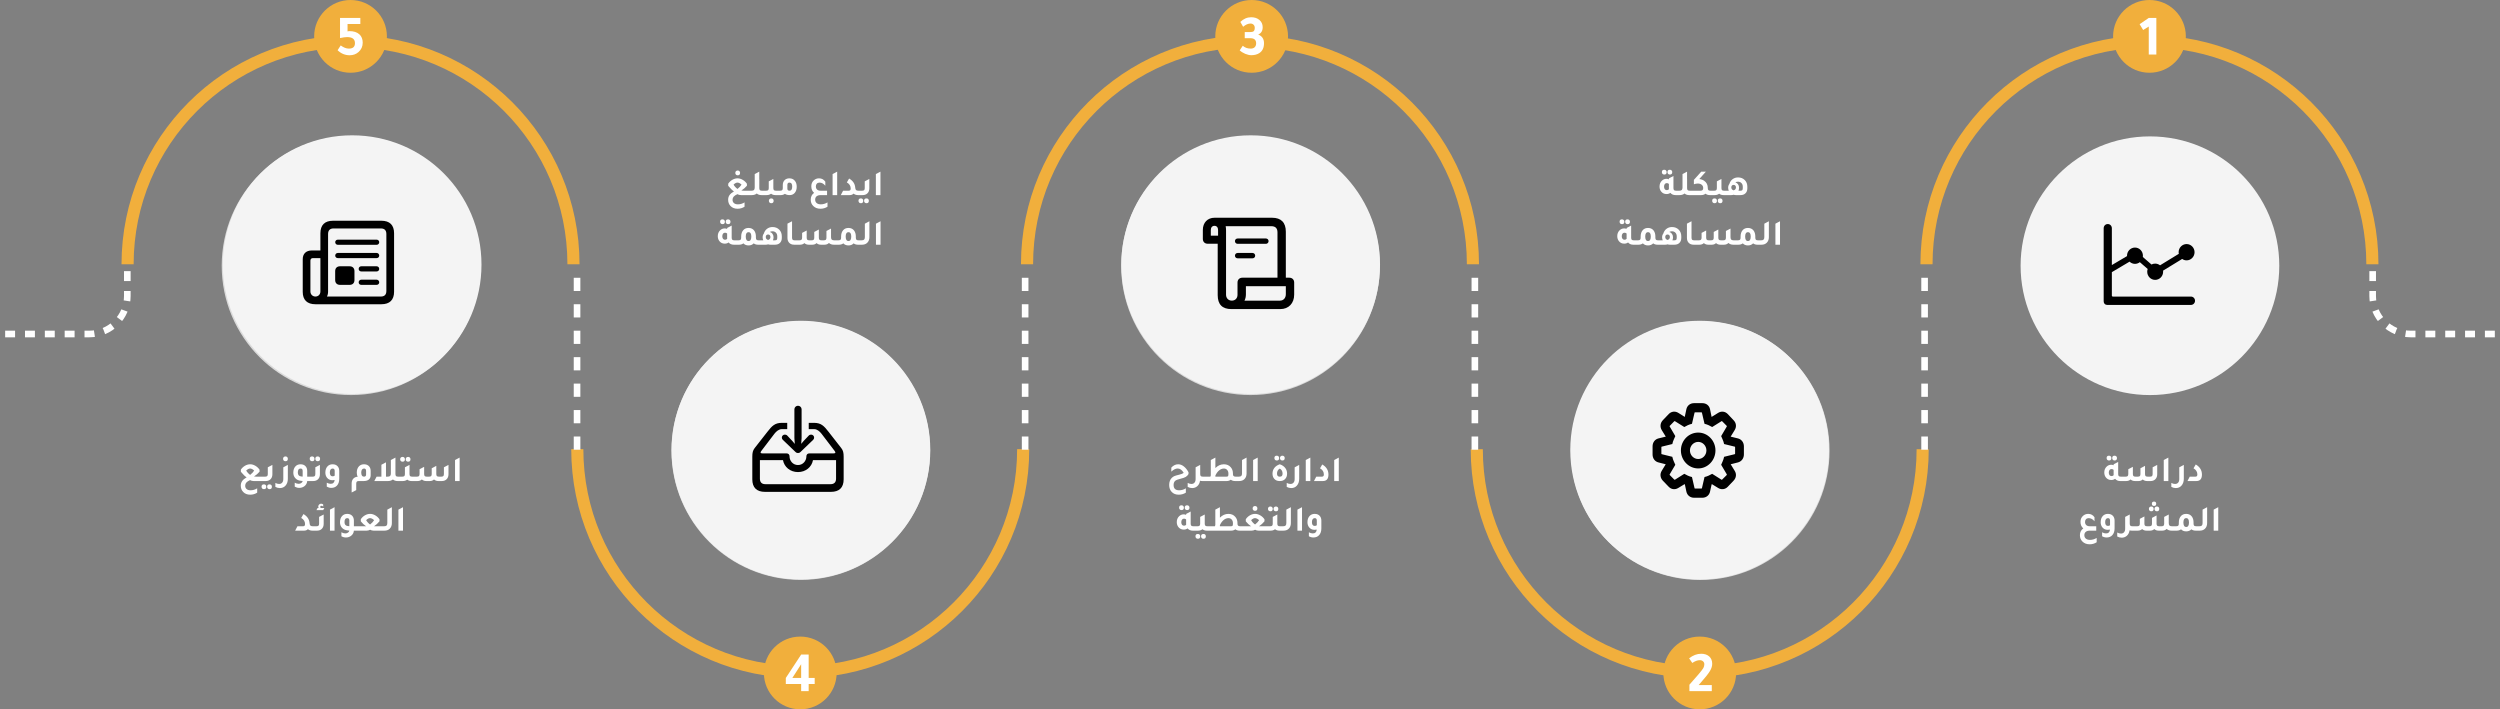 <svg width="1512" height="429" viewBox="0 0 1512 429" fill="none" xmlns="http://www.w3.org/2000/svg">
<rect x="0" y="0" width="1512" height="429" fill="#808080" stroke="none"/>
<path d="M446.166 106.032C445.726 106.032 445.374 105.9 445.11 105.636C444.846 105.372 444.714 105.013 444.714 104.558C444.714 104.133 444.846 103.788 445.11 103.524C445.374 103.26 445.726 103.128 446.166 103.128C446.606 103.128 446.951 103.26 447.2 103.524C447.464 103.773 447.596 104.118 447.596 104.558C447.596 105.541 447.119 106.032 446.166 106.032ZM450.302 125.018C449.041 125.839 447.625 126.25 446.056 126.25C444.325 126.25 442.925 125.707 441.854 124.622C440.871 123.625 440.38 122.356 440.38 120.816C440.38 119.745 440.651 118.814 441.194 118.022C441.751 117.23 442.653 116.475 443.9 115.756C443.049 115.243 442.015 114.26 440.798 112.808C440.637 112.617 440.512 112.463 440.424 112.346V111.092C441.084 110.109 441.92 109.325 442.932 108.738C443.959 108.151 445 107.858 446.056 107.858C447.112 107.858 448.153 108.159 449.18 108.76C450.207 109.347 451.057 110.139 451.732 111.136V112.346C450.823 113.431 449.701 114.392 448.366 115.228C448.865 115.301 449.319 115.338 449.73 115.338H454.504L454.526 118H448.168C447.361 118 446.628 117.809 445.968 117.428C444.912 117.912 444.157 118.418 443.702 118.946C443.262 119.474 443.042 120.105 443.042 120.838C443.042 121.674 443.328 122.341 443.9 122.84C444.487 123.339 445.271 123.588 446.254 123.588C447.691 123.588 449.041 123.192 450.302 122.4V125.018ZM446.034 114.282C447.134 113.417 447.948 112.544 448.476 111.664C447.596 110.843 446.775 110.432 446.012 110.432C445.264 110.432 444.479 110.843 443.658 111.664C444.245 112.676 445.037 113.549 446.034 114.282ZM460.764 115.338H462.744V118H460.5C459.356 118 458.425 117.677 457.706 117.032C456.9 117.677 455.91 118 454.736 118H453.196V115.338H454.582C455.257 115.338 455.734 115.191 456.012 114.898C456.306 114.605 456.452 114.106 456.452 113.402V105.284L459.202 103.81V108.254L459.224 108.232V113.754C459.224 114.326 459.342 114.737 459.576 114.986C459.811 115.221 460.207 115.338 460.764 115.338ZM469.257 115.338H471.237V118H468.993C467.922 118 467.035 117.714 466.331 117.142C465.627 117.714 464.74 118 463.669 118H461.425V115.338H463.405C463.962 115.338 464.358 115.221 464.593 114.986C464.828 114.737 464.945 114.326 464.945 113.754V109.684L467.717 108.232V113.754C467.717 114.326 467.834 114.737 468.069 114.986C468.304 115.221 468.7 115.338 469.257 115.338ZM466.463 120.002C466.903 120.002 467.248 120.127 467.497 120.376C467.761 120.64 467.893 120.992 467.893 121.432C467.893 122.415 467.416 122.906 466.463 122.906C466.023 122.906 465.671 122.774 465.407 122.51C465.143 122.246 465.011 121.887 465.011 121.432C465.011 121.007 465.143 120.662 465.407 120.398C465.671 120.134 466.023 120.002 466.463 120.002ZM473.431 111.928C473.431 110.608 473.842 109.574 474.663 108.826C475.382 108.181 476.306 107.858 477.435 107.858C478.887 107.858 480.017 108.393 480.823 109.464C481.513 110.359 481.857 111.51 481.857 112.918C481.857 114.546 481.425 115.829 480.559 116.768C479.782 117.589 478.792 118 477.589 118C476.416 118 475.455 117.743 474.707 117.23C474.003 117.743 473.153 118 472.155 118H469.911V115.338H471.891C472.449 115.338 472.845 115.221 473.079 114.986C473.314 114.737 473.431 114.326 473.431 113.754V111.928ZM476.203 114.106C476.203 114.927 476.636 115.338 477.501 115.338C478.587 115.338 479.129 114.502 479.129 112.83C479.129 111.231 478.565 110.432 477.435 110.432C476.614 110.432 476.203 110.916 476.203 111.884V114.106ZM500.472 125.018C499.196 125.839 497.781 126.25 496.226 126.25C494.422 126.25 492.963 125.693 491.848 124.578C490.836 123.581 490.33 122.305 490.33 120.75C490.33 118.99 491.012 117.619 492.376 116.636C491.247 115.712 490.682 114.385 490.682 112.654C490.682 111.114 491.225 109.882 492.31 108.958C493.175 108.225 494.187 107.858 495.346 107.858C496.945 107.858 498.213 108.533 499.152 109.882V112.324C498.111 111.063 496.93 110.432 495.61 110.432C494.935 110.447 494.4 110.667 494.004 111.092C493.623 111.503 493.432 112.053 493.432 112.742C493.432 113.549 493.681 114.187 494.18 114.656C494.693 115.111 495.39 115.338 496.27 115.338H500.208V118H496.314C495.273 118 494.459 118.242 493.872 118.726C493.3 119.21 493.014 119.885 493.014 120.75C493.014 121.615 493.315 122.305 493.916 122.818C494.532 123.331 495.361 123.588 496.402 123.588C497.825 123.588 499.181 123.192 500.472 122.4V125.018ZM503.553 118V105.284L506.325 103.81V118H503.553ZM508.518 118L509.904 115.338H513.38C514.128 115.338 514.502 114.905 514.502 114.04C514.502 112.427 513.725 111.187 512.17 110.322L513.534 107.968C515.822 109.303 517.054 111.114 517.23 113.402C517.289 114.135 517.45 114.641 517.714 114.92C517.993 115.199 518.462 115.338 519.122 115.338H520.794V118H518.968C517.883 118 516.966 117.699 516.218 117.098C515.675 117.699 514.898 118 513.886 118H508.518ZM519.476 118V115.338H521.456C522.013 115.338 522.409 115.221 522.644 114.986C522.878 114.737 522.996 114.326 522.996 113.754V109.684L525.768 108.232V113.886C525.768 115.221 525.357 116.262 524.536 117.01C523.817 117.67 522.878 118 521.72 118H519.476ZM520.664 122.906C520.224 122.906 519.872 122.774 519.608 122.51C519.344 122.246 519.212 121.887 519.212 121.432C519.212 120.479 519.696 120.002 520.664 120.002C521.104 120.002 521.448 120.127 521.698 120.376C521.962 120.64 522.094 120.992 522.094 121.432C522.094 122.415 521.617 122.906 520.664 122.906ZM524.052 122.906C523.612 122.906 523.26 122.774 522.996 122.51C522.732 122.246 522.6 121.887 522.6 121.432C522.6 120.479 523.084 120.002 524.052 120.002C524.492 120.002 524.836 120.127 525.086 120.376C525.35 120.64 525.482 120.992 525.482 121.432C525.482 122.415 525.005 122.906 524.052 122.906ZM529.721 118V105.284L532.493 103.81V118H529.721ZM436.977 135.57C436.537 135.57 436.185 135.438 435.921 135.174C435.657 134.91 435.525 134.551 435.525 134.096C435.525 133.143 436.009 132.666 436.977 132.666C437.417 132.666 437.762 132.798 438.011 133.062C438.275 133.311 438.407 133.656 438.407 134.096C438.407 135.079 437.93 135.57 436.977 135.57ZM440.365 135.57C439.925 135.57 439.573 135.438 439.309 135.174C439.045 134.91 438.913 134.551 438.913 134.096C438.913 133.143 439.397 132.666 440.365 132.666C440.805 132.666 441.15 132.798 441.399 133.062C441.663 133.311 441.795 133.656 441.795 134.096C441.795 135.079 441.318 135.57 440.365 135.57ZM444.083 145.338H446.063V148H443.819C442.455 148 441.399 147.545 440.651 146.636C440.02 147.12 439.25 147.362 438.341 147.362C436.992 147.362 435.914 146.856 435.107 145.844C434.447 145.008 434.117 144.003 434.117 142.83C434.117 141.378 434.586 140.197 435.525 139.288C436.317 138.525 437.234 138.144 438.275 138.144C438.818 138.144 439.316 138.247 439.771 138.452V137.88L442.521 136.428V143.754C442.521 144.326 442.638 144.737 442.873 144.986C443.122 145.221 443.526 145.338 444.083 145.338ZM439.771 141.224C439.39 140.901 438.957 140.74 438.473 140.74C437.989 140.74 437.593 140.938 437.285 141.334C436.992 141.73 436.845 142.251 436.845 142.896C436.845 143.541 436.992 144.055 437.285 144.436C437.578 144.817 437.982 145.008 438.495 145.008C439.052 145.008 439.485 144.817 439.793 144.436C439.778 144.319 439.771 144.135 439.771 143.886V141.224ZM458.734 145.338H460.692V148H458.448C457.392 148 456.527 147.729 455.852 147.186C455.06 148.022 454.019 148.44 452.728 148.44C451.408 148.44 450.367 148.022 449.604 147.186C448.9 147.729 448.028 148 446.986 148H444.742V145.338H446.722C447.28 145.338 447.676 145.221 447.91 144.986C448.145 144.737 448.262 144.326 448.262 143.754V143.116C448.262 141.4 448.71 140.065 449.604 139.112C450.382 138.276 451.423 137.858 452.728 137.858C454.21 137.858 455.354 138.401 456.16 139.486C456.835 140.41 457.172 141.62 457.172 143.116V143.754C457.172 144.326 457.29 144.737 457.524 144.986C457.774 145.221 458.177 145.338 458.734 145.338ZM452.728 145.778C453.843 145.778 454.4 144.869 454.4 143.05C454.4 141.305 453.843 140.432 452.728 140.432C451.599 140.432 451.034 141.305 451.034 143.05C451.034 144.869 451.599 145.778 452.728 145.778ZM461.969 141.268C462.336 140.036 462.989 139.068 463.927 138.364C464.881 137.66 465.981 137.308 467.227 137.308C468.899 137.308 470.271 137.858 471.341 138.958C472.339 139.985 472.837 141.312 472.837 142.94V143.908C472.837 145.243 472.419 146.284 471.583 147.032C470.85 147.677 469.897 148 468.723 148H465.951C465.453 148 464.983 147.927 464.543 147.78C464.089 147.927 463.619 148 463.135 148H459.373V145.338H461.617C461.368 144.795 461.243 144.201 461.243 143.556C461.243 142.647 461.485 141.884 461.969 141.268ZM470.087 143.732V142.94C470.087 142.016 469.816 141.275 469.273 140.718C468.745 140.161 468.041 139.882 467.161 139.882C466.56 139.882 466.039 140.014 465.599 140.278C466.289 140.483 466.831 140.879 467.227 141.466C467.638 142.053 467.843 142.749 467.843 143.556C467.843 144.201 467.719 144.795 467.469 145.338H468.679C469.222 145.338 469.589 145.228 469.779 145.008C469.985 144.773 470.087 144.348 470.087 143.732ZM464.543 145.14C465.482 144.832 465.951 144.223 465.951 143.314C465.951 142.859 465.819 142.5 465.555 142.236C465.306 141.957 464.969 141.818 464.543 141.818C464.118 141.818 463.773 141.957 463.509 142.236C463.26 142.5 463.135 142.859 463.135 143.314C463.135 144.223 463.605 144.832 464.543 145.14ZM480.305 148C478.971 148 477.937 147.575 477.203 146.724C476.573 145.991 476.257 145.045 476.257 143.886V135.262L479.029 133.81V143.754C479.029 144.326 479.147 144.737 479.381 144.986C479.616 145.221 480.012 145.338 480.569 145.338H482.549V148H480.305ZM481.223 148V145.338H483.555C484.112 145.338 484.508 145.221 484.743 144.986C484.992 144.737 485.117 144.326 485.117 143.754V140.85L487.889 139.398V143.754C487.889 144.326 488.006 144.737 488.241 144.986C488.475 145.221 488.871 145.338 489.429 145.338H490.925C491.482 145.338 491.878 145.221 492.113 144.986C492.347 144.737 492.465 144.326 492.465 143.754V140.278L495.237 138.804V143.754C495.237 144.326 495.354 144.737 495.589 144.986C495.838 145.221 496.241 145.338 496.799 145.338H498.295C498.852 145.338 499.248 145.221 499.483 144.986C499.717 144.737 499.835 144.326 499.835 143.754V139.684L502.607 138.232V143.402C502.607 144.106 502.746 144.605 503.025 144.898C503.318 145.191 503.802 145.338 504.477 145.338H506.501V148H504.323C503.091 148 502.101 147.648 501.353 146.944C500.693 147.633 499.805 147.985 498.691 148H496.513C495.427 148 494.54 147.677 493.851 147.032C493.22 147.663 492.384 147.985 491.343 148H489.165C488.079 148 487.192 147.677 486.503 147.032C485.813 147.677 484.926 148 483.841 148H481.223ZM519.17 145.338H521.128V148H518.884C517.828 148 516.963 147.729 516.288 147.186C515.496 148.022 514.455 148.44 513.164 148.44C511.844 148.44 510.803 148.022 510.04 147.186C509.336 147.729 508.463 148 507.422 148H505.178V145.338H507.158C507.715 145.338 508.111 145.221 508.346 144.986C508.581 144.737 508.698 144.326 508.698 143.754V143.116C508.698 141.4 509.145 140.065 510.04 139.112C510.817 138.276 511.859 137.858 513.164 137.858C514.645 137.858 515.789 138.401 516.596 139.486C517.271 140.41 517.608 141.62 517.608 143.116V143.754C517.608 144.326 517.725 144.737 517.96 144.986C518.209 145.221 518.613 145.338 519.17 145.338ZM513.164 145.778C514.279 145.778 514.836 144.869 514.836 143.05C514.836 141.305 514.279 140.432 513.164 140.432C512.035 140.432 511.47 141.305 511.47 143.05C511.47 144.869 512.035 145.778 513.164 145.778ZM519.809 148V145.338H521.195C521.869 145.338 522.346 145.191 522.625 144.898C522.918 144.605 523.065 144.106 523.065 143.402V135.284L525.815 133.81V143.424C525.815 144.847 525.382 145.983 524.517 146.834C523.725 147.611 522.669 148 521.349 148H519.809ZM529.775 148V135.284L532.547 133.81V148H529.775Z" fill="white"/>
<path d="M618.826 271.625C618.826 346.094 558.457 406.463 483.988 406.463C409.519 406.463 349.15 346.094 349.15 271.625" stroke="#F1AF3C" stroke-width="7.328" stroke-miterlimit="16"/>
<path d="M562.52 272.5C562.52 315.702 527.497 350.725 484.295 350.725C441.093 350.725 406.07 315.702 406.07 272.5C406.07 229.298 441.093 194.275 484.295 194.275C527.497 194.275 562.52 229.298 562.52 272.5Z" fill="#F4F4F4" fill-opacity="0.78"/>
<path d="M456.311 293.991C456.311 295.334 457.169 296.212 458.482 296.212H509.055C510.418 296.212 511.555 295.127 511.555 293.681C511.555 292.235 510.418 291.151 509.055 291.151H461.966C461.436 291.151 461.259 290.97 461.259 290.428V276.381L471.965 270.029C472.823 270.856 473.959 271.372 475.247 271.372C476.333 271.372 477.368 270.985 478.176 270.339L482.923 274.471C482.746 274.987 482.645 275.555 482.645 276.123C482.645 278.86 484.791 281.055 487.442 281.055C490.093 281.055 492.265 278.86 492.265 276.123C492.265 275.917 492.239 275.684 492.214 275.478L503.778 268.403C504.535 268.945 505.47 269.255 506.454 269.255C509.105 269.255 511.277 267.034 511.277 264.323C511.277 261.612 509.105 259.391 506.454 259.391C503.803 259.391 501.632 261.612 501.632 264.323C501.632 264.659 501.682 264.994 501.733 265.304L490.396 272.25C489.588 271.604 488.553 271.217 487.442 271.217C486.659 271.217 485.902 271.398 485.22 271.759L479.994 267.215C480.019 266.957 480.044 266.699 480.044 266.44C480.044 263.729 477.898 261.509 475.247 261.509C472.571 261.509 470.425 263.729 470.425 266.44C470.425 266.518 470.425 266.595 470.425 266.673L461.259 272.095V249.838C461.259 248.417 460.199 247.281 458.785 247.281C457.371 247.281 456.311 248.417 456.311 249.838V293.991Z" fill="black"/>
<path d="M562.637 272.225C562.637 229.022 527.614 194 484.412 194C441.21 194 406.188 229.022 406.188 272.225C406.188 315.427 441.21 350.449 484.412 350.449C527.614 350.449 562.637 315.427 562.637 272.225Z" fill="#F4F4F4"/>
<path d="M482.618 274.003C483.178 274.003 483.69 273.817 484.226 273.282L491.802 266.007C492.175 265.635 492.385 265.217 492.385 264.659C492.385 263.613 491.546 262.846 490.52 262.846C489.984 262.846 489.471 263.055 489.098 263.474L485.975 266.774L484.576 268.448L484.809 264.961V247.529C484.809 246.39 483.83 245.391 482.618 245.391C481.429 245.391 480.45 246.39 480.45 247.529V264.961L480.683 268.471L479.262 266.774L476.161 263.474C475.788 263.055 475.252 262.846 474.716 262.846C473.69 262.846 472.851 263.613 472.851 264.659C472.851 265.217 473.061 265.635 473.457 266.007L481.033 273.282C481.569 273.817 482.082 274.003 482.618 274.003ZM462.665 297.478H502.548C507.606 297.478 510.24 294.875 510.24 289.901V276.257C510.24 273.793 509.937 272.469 508.818 271.028L501.126 261.173C498.329 257.57 496.557 255.734 492.292 255.734H489.122V259.546H492.501C494.133 259.546 495.741 260.894 496.814 262.265L504.786 272.724C505.578 273.77 505.275 274.212 504.086 274.212H489.471C488.259 274.212 487.7 275.072 487.7 275.978V276.071C487.7 278.581 485.742 281.254 482.618 281.254C479.471 281.254 477.513 278.581 477.513 276.071V275.978C477.513 275.072 476.977 274.212 475.742 274.212H461.15C459.938 274.212 459.681 273.7 460.451 272.724L468.422 262.265C469.495 260.894 471.103 259.546 472.735 259.546H476.115V255.734H472.945C468.679 255.734 466.907 257.547 464.11 261.173L456.395 271.028C455.299 272.492 454.996 273.793 454.996 276.257V289.901C454.996 294.875 457.63 297.478 462.665 297.478ZM462.898 292.829C460.754 292.829 459.588 291.714 459.588 289.482V278.303H473.551C474.297 282.44 477.91 285.508 482.618 285.508C487.327 285.508 490.94 282.44 491.686 278.303H505.648V289.482C505.648 291.714 504.459 292.829 502.315 292.829H462.898Z" fill="black"/>
<path d="M1006.55 105.57C1006.11 105.57 1005.76 105.438 1005.5 105.174C1005.23 104.91 1005.1 104.551 1005.1 104.096C1005.1 103.143 1005.59 102.666 1006.55 102.666C1006.99 102.666 1007.34 102.798 1007.59 103.062C1007.85 103.311 1007.98 103.656 1007.98 104.096C1007.98 105.079 1007.51 105.57 1006.55 105.57ZM1009.94 105.57C1009.5 105.57 1009.15 105.438 1008.89 105.174C1008.62 104.91 1008.49 104.551 1008.49 104.096C1008.49 103.143 1008.97 102.666 1009.94 102.666C1010.38 102.666 1010.73 102.798 1010.98 103.062C1011.24 103.311 1011.37 103.656 1011.37 104.096C1011.37 105.079 1010.9 105.57 1009.94 105.57ZM1013.66 115.338H1015.64V118H1013.4C1012.03 118 1010.98 117.545 1010.23 116.636C1009.6 117.12 1008.83 117.362 1007.92 117.362C1006.57 117.362 1005.49 116.856 1004.68 115.844C1004.02 115.008 1003.69 114.003 1003.69 112.83C1003.69 111.378 1004.16 110.197 1005.1 109.288C1005.89 108.525 1006.81 108.144 1007.85 108.144C1008.39 108.144 1008.89 108.247 1009.35 108.452V107.88L1012.1 106.428V113.754C1012.1 114.326 1012.22 114.737 1012.45 114.986C1012.7 115.221 1013.1 115.338 1013.66 115.338ZM1009.35 111.224C1008.97 110.901 1008.53 110.74 1008.05 110.74C1007.57 110.74 1007.17 110.938 1006.86 111.334C1006.57 111.73 1006.42 112.251 1006.42 112.896C1006.42 113.541 1006.57 114.055 1006.86 114.436C1007.16 114.817 1007.56 115.008 1008.07 115.008C1008.63 115.008 1009.06 114.817 1009.37 114.436C1009.36 114.319 1009.35 114.135 1009.35 113.886V111.224ZM1021.89 115.338H1023.87V118H1021.62C1020.48 118 1019.55 117.677 1018.83 117.032C1018.02 117.677 1017.03 118 1015.86 118H1014.32V115.338H1015.71C1016.38 115.338 1016.86 115.191 1017.14 114.898C1017.43 114.605 1017.58 114.106 1017.58 113.402V105.284L1020.33 103.81V108.254L1020.35 108.232V113.754C1020.35 114.326 1020.46 114.737 1020.7 114.986C1020.93 115.221 1021.33 115.338 1021.89 115.338ZM1034.43 115.338H1036.17V118H1034.14C1033.07 118 1032.19 117.714 1031.5 117.142C1030.8 117.714 1029.91 118 1028.84 118H1022.55V115.338H1028.55C1029.58 115.338 1030.09 114.832 1030.09 113.82V113.688C1030.09 112.881 1029.79 112.236 1029.19 111.752C1028.59 111.253 1027.8 111.004 1026.82 111.004C1026.07 111.004 1025.28 111.151 1024.46 111.444V108.782L1028.93 103.81H1031.72L1027.72 108.298C1028.88 108.415 1029.86 108.76 1030.67 109.332C1032.13 110.329 1032.87 111.774 1032.87 113.666V113.754C1032.87 114.326 1032.98 114.737 1033.22 114.986C1033.47 115.221 1033.87 115.338 1034.43 115.338ZM1042.67 115.338H1044.65V118H1042.41C1041.33 118 1040.45 117.714 1039.74 117.142C1039.04 117.714 1038.15 118 1037.08 118H1034.84V115.338H1036.82C1037.37 115.338 1037.77 115.221 1038.01 114.986C1038.24 114.737 1038.36 114.326 1038.36 113.754V109.684L1041.13 108.232V113.754C1041.13 114.326 1041.25 114.737 1041.48 114.986C1041.72 115.221 1042.11 115.338 1042.67 115.338ZM1036.97 120.002C1037.41 120.002 1037.76 120.127 1038.01 120.376C1038.27 120.64 1038.4 120.992 1038.4 121.432C1038.4 122.415 1037.92 122.906 1036.97 122.906C1036.53 122.906 1036.18 122.774 1035.92 122.51C1035.65 122.246 1035.52 121.887 1035.52 121.432C1035.52 120.479 1036 120.002 1036.97 120.002ZM1040.36 120.002C1040.8 120.002 1041.14 120.127 1041.39 120.376C1041.66 120.64 1041.79 120.992 1041.79 121.432C1041.79 122.415 1041.31 122.906 1040.36 122.906C1039.92 122.906 1039.57 122.774 1039.3 122.51C1039.04 122.246 1038.91 121.887 1038.91 121.432C1038.91 120.479 1039.39 120.002 1040.36 120.002ZM1045.92 111.268C1046.29 110.036 1046.94 109.068 1047.88 108.364C1048.83 107.66 1049.93 107.308 1051.18 107.308C1052.85 107.308 1054.22 107.858 1055.29 108.958C1056.29 109.985 1056.79 111.312 1056.79 112.94V113.908C1056.79 115.243 1056.37 116.284 1055.53 117.032C1054.8 117.677 1053.85 118 1052.67 118H1049.9C1049.4 118 1048.93 117.927 1048.49 117.78C1048.04 117.927 1047.57 118 1047.09 118H1043.32V115.338H1045.57C1045.32 114.795 1045.19 114.201 1045.19 113.556C1045.19 112.647 1045.44 111.884 1045.92 111.268ZM1054.04 113.732V112.94C1054.04 112.016 1053.77 111.275 1053.22 110.718C1052.7 110.161 1051.99 109.882 1051.11 109.882C1050.51 109.882 1049.99 110.014 1049.55 110.278C1050.24 110.483 1050.78 110.879 1051.18 111.466C1051.59 112.053 1051.79 112.749 1051.79 113.556C1051.79 114.201 1051.67 114.795 1051.42 115.338H1052.63C1053.17 115.338 1053.54 115.228 1053.73 115.008C1053.93 114.773 1054.04 114.348 1054.04 113.732ZM1048.49 115.14C1049.43 114.832 1049.9 114.223 1049.9 113.314C1049.9 112.859 1049.77 112.5 1049.51 112.236C1049.26 111.957 1048.92 111.818 1048.49 111.818C1048.07 111.818 1047.72 111.957 1047.46 112.236C1047.21 112.5 1047.09 112.859 1047.09 113.314C1047.09 114.223 1047.55 114.832 1048.49 115.14ZM980.977 135.57C980.537 135.57 980.185 135.438 979.921 135.174C979.657 134.91 979.525 134.551 979.525 134.096C979.525 133.143 980.009 132.666 980.977 132.666C981.417 132.666 981.762 132.798 982.011 133.062C982.275 133.311 982.407 133.656 982.407 134.096C982.407 135.079 981.93 135.57 980.977 135.57ZM984.365 135.57C983.925 135.57 983.573 135.438 983.309 135.174C983.045 134.91 982.913 134.551 982.913 134.096C982.913 133.143 983.397 132.666 984.365 132.666C984.805 132.666 985.15 132.798 985.399 133.062C985.663 133.311 985.795 133.656 985.795 134.096C985.795 135.079 985.318 135.57 984.365 135.57ZM988.083 145.338H990.063V148H987.819C986.455 148 985.399 147.545 984.651 146.636C984.02 147.12 983.25 147.362 982.341 147.362C980.992 147.362 979.914 146.856 979.107 145.844C978.447 145.008 978.117 144.003 978.117 142.83C978.117 141.378 978.586 140.197 979.525 139.288C980.317 138.525 981.234 138.144 982.275 138.144C982.818 138.144 983.316 138.247 983.771 138.452V137.88L986.521 136.428V143.754C986.521 144.326 986.638 144.737 986.873 144.986C987.122 145.221 987.526 145.338 988.083 145.338ZM983.771 141.224C983.39 140.901 982.957 140.74 982.473 140.74C981.989 140.74 981.593 140.938 981.285 141.334C980.992 141.73 980.845 142.251 980.845 142.896C980.845 143.541 980.992 144.055 981.285 144.436C981.578 144.817 981.982 145.008 982.495 145.008C983.052 145.008 983.485 144.817 983.793 144.436C983.778 144.319 983.771 144.135 983.771 143.886V141.224ZM1002.73 145.338H1004.69V148H1002.45C1001.39 148 1000.53 147.729 999.852 147.186C999.06 148.022 998.019 148.44 996.728 148.44C995.408 148.44 994.367 148.022 993.604 147.186C992.9 147.729 992.028 148 990.986 148H988.742V145.338H990.722C991.28 145.338 991.676 145.221 991.91 144.986C992.145 144.737 992.262 144.326 992.262 143.754V143.116C992.262 141.4 992.71 140.065 993.604 139.112C994.382 138.276 995.423 137.858 996.728 137.858C998.21 137.858 999.354 138.401 1000.16 139.486C1000.84 140.41 1001.17 141.62 1001.17 143.116V143.754C1001.17 144.326 1001.29 144.737 1001.52 144.986C1001.77 145.221 1002.18 145.338 1002.73 145.338ZM996.728 145.778C997.843 145.778 998.4 144.869 998.4 143.05C998.4 141.305 997.843 140.432 996.728 140.432C995.599 140.432 995.034 141.305 995.034 143.05C995.034 144.869 995.599 145.778 996.728 145.778ZM1005.97 141.268C1006.34 140.036 1006.99 139.068 1007.93 138.364C1008.88 137.66 1009.98 137.308 1011.23 137.308C1012.9 137.308 1014.27 137.858 1015.34 138.958C1016.34 139.985 1016.84 141.312 1016.84 142.94V143.908C1016.84 145.243 1016.42 146.284 1015.58 147.032C1014.85 147.677 1013.9 148 1012.72 148H1009.95C1009.45 148 1008.98 147.927 1008.54 147.78C1008.09 147.927 1007.62 148 1007.14 148H1003.37V145.338H1005.62C1005.37 144.795 1005.24 144.201 1005.24 143.556C1005.24 142.647 1005.49 141.884 1005.97 141.268ZM1014.09 143.732V142.94C1014.09 142.016 1013.82 141.275 1013.27 140.718C1012.75 140.161 1012.04 139.882 1011.16 139.882C1010.56 139.882 1010.04 140.014 1009.6 140.278C1010.29 140.483 1010.83 140.879 1011.23 141.466C1011.64 142.053 1011.84 142.749 1011.84 143.556C1011.84 144.201 1011.72 144.795 1011.47 145.338H1012.68C1013.22 145.338 1013.59 145.228 1013.78 145.008C1013.98 144.773 1014.09 144.348 1014.09 143.732ZM1008.54 145.14C1009.48 144.832 1009.95 144.223 1009.95 143.314C1009.95 142.859 1009.82 142.5 1009.56 142.236C1009.31 141.957 1008.97 141.818 1008.54 141.818C1008.12 141.818 1007.77 141.957 1007.51 142.236C1007.26 142.5 1007.14 142.859 1007.14 143.314C1007.14 144.223 1007.6 144.832 1008.54 145.14ZM1024.31 148C1022.97 148 1021.94 147.575 1021.2 146.724C1020.57 145.991 1020.26 145.045 1020.26 143.886V135.262L1023.03 133.81V143.754C1023.03 144.326 1023.15 144.737 1023.38 144.986C1023.62 145.221 1024.01 145.338 1024.57 145.338H1026.55V148H1024.31ZM1025.22 148V145.338H1027.55C1028.11 145.338 1028.51 145.221 1028.74 144.986C1028.99 144.737 1029.12 144.326 1029.12 143.754V140.85L1031.89 139.398V143.754C1031.89 144.326 1032.01 144.737 1032.24 144.986C1032.48 145.221 1032.87 145.338 1033.43 145.338H1034.92C1035.48 145.338 1035.88 145.221 1036.11 144.986C1036.35 144.737 1036.46 144.326 1036.46 143.754V140.278L1039.24 138.804V143.754C1039.24 144.326 1039.35 144.737 1039.59 144.986C1039.84 145.221 1040.24 145.338 1040.8 145.338H1042.29C1042.85 145.338 1043.25 145.221 1043.48 144.986C1043.72 144.737 1043.83 144.326 1043.83 143.754V139.684L1046.61 138.232V143.402C1046.61 144.106 1046.75 144.605 1047.02 144.898C1047.32 145.191 1047.8 145.338 1048.48 145.338H1050.5V148H1048.32C1047.09 148 1046.1 147.648 1045.35 146.944C1044.69 147.633 1043.81 147.985 1042.69 148H1040.51C1039.43 148 1038.54 147.677 1037.85 147.032C1037.22 147.663 1036.38 147.985 1035.34 148H1033.16C1032.08 148 1031.19 147.677 1030.5 147.032C1029.81 147.677 1028.93 148 1027.84 148H1025.22ZM1063.17 145.338H1065.13V148H1062.88C1061.83 148 1060.96 147.729 1060.29 147.186C1059.5 148.022 1058.45 148.44 1057.16 148.44C1055.84 148.44 1054.8 148.022 1054.04 147.186C1053.34 147.729 1052.46 148 1051.42 148H1049.18V145.338H1051.16C1051.72 145.338 1052.11 145.221 1052.35 144.986C1052.58 144.737 1052.7 144.326 1052.7 143.754V143.116C1052.7 141.4 1053.15 140.065 1054.04 139.112C1054.82 138.276 1055.86 137.858 1057.16 137.858C1058.65 137.858 1059.79 138.401 1060.6 139.486C1061.27 140.41 1061.61 141.62 1061.61 143.116V143.754C1061.61 144.326 1061.73 144.737 1061.96 144.986C1062.21 145.221 1062.61 145.338 1063.17 145.338ZM1057.16 145.778C1058.28 145.778 1058.84 144.869 1058.84 143.05C1058.84 141.305 1058.28 140.432 1057.16 140.432C1056.03 140.432 1055.47 141.305 1055.47 143.05C1055.47 144.869 1056.03 145.778 1057.16 145.778ZM1063.81 148V145.338H1065.19C1065.87 145.338 1066.35 145.191 1066.62 144.898C1066.92 144.605 1067.06 144.106 1067.06 143.402V135.284L1069.81 133.81V143.424C1069.81 144.847 1069.38 145.983 1068.52 146.834C1067.72 147.611 1066.67 148 1065.35 148H1063.81ZM1073.77 148V135.284L1076.55 133.81V148H1073.77Z" fill="white"/>
<path d="M1162.83 271.678C1162.83 346.147 1102.46 406.515 1027.99 406.515C953.519 406.515 893.15 346.147 893.15 271.678" stroke="#F1AF3C" stroke-width="7.328" stroke-miterlimit="16"/>
<path d="M1106.52 272.553C1106.52 315.755 1071.5 350.777 1028.29 350.777C985.093 350.777 950.07 315.755 950.07 272.553C950.07 229.35 985.093 194.328 1028.29 194.328C1071.5 194.328 1106.52 229.35 1106.52 272.553Z" fill="#F4F4F4" fill-opacity="0.78"/>
<path d="M1000.31 294.044C1000.31 295.387 1001.17 296.264 1002.48 296.264H1053.05C1054.42 296.264 1055.55 295.18 1055.55 293.734C1055.55 292.288 1054.42 291.204 1053.05 291.204H1005.97C1005.44 291.204 1005.26 291.023 1005.26 290.481V276.434L1015.96 270.082C1016.82 270.908 1017.96 271.425 1019.25 271.425C1020.33 271.425 1021.37 271.037 1022.18 270.392L1026.92 274.523C1026.75 275.04 1026.64 275.608 1026.64 276.176C1026.64 278.913 1028.79 281.108 1031.44 281.108C1034.09 281.108 1036.26 278.913 1036.26 276.176C1036.26 275.969 1036.24 275.737 1036.21 275.53L1047.78 268.455C1048.54 268.998 1049.47 269.307 1050.45 269.307C1053.11 269.307 1055.28 267.087 1055.28 264.376C1055.28 261.665 1053.11 259.444 1050.45 259.444C1047.8 259.444 1045.63 261.665 1045.63 264.376C1045.63 264.711 1045.68 265.047 1045.73 265.357L1034.4 272.303C1033.59 271.657 1032.55 271.27 1031.44 271.27C1030.66 271.27 1029.9 271.451 1029.22 271.812L1023.99 267.268C1024.02 267.009 1024.04 266.751 1024.04 266.493C1024.04 263.782 1021.9 261.561 1019.25 261.561C1016.57 261.561 1014.42 263.782 1014.42 266.493C1014.42 266.57 1014.42 266.648 1014.42 266.725L1005.26 272.148V249.89C1005.26 248.47 1004.2 247.334 1002.78 247.334C1001.37 247.334 1000.31 248.47 1000.31 249.89V294.044Z" fill="black"/>
<path d="M1106.16 272.225C1106.16 229.022 1071.14 194 1027.94 194C984.733 194 949.711 229.022 949.711 272.225C949.711 315.427 984.733 350.449 1027.94 350.449C1071.14 350.449 1106.16 315.427 1106.16 272.225Z" fill="#F4F4F4"/>
<rect width="61.558" height="61.558" transform="translate(996.312 240.654)" fill="#F4F4F4"/>
<path d="M1024.52 301.031H1029.64C1031.9 301.031 1033.78 299.551 1034.23 297.314L1035.07 293.524C1035.14 293.055 1035.24 292.875 1035.35 292.803L1039.18 295.148C1041.06 296.303 1043.36 296.051 1044.93 294.427L1048.44 290.746C1050.12 289.014 1050.36 286.668 1049.14 284.755L1046.7 280.75C1046.7 280.677 1046.74 280.641 1046.74 280.786L1051.13 279.667C1053.25 279.126 1054.71 277.213 1054.71 274.867V269.959C1054.71 267.614 1053.29 265.701 1051.13 265.16L1046.74 264.077C1046.74 264.077 1046.74 264.077 1046.7 264.077L1049.14 260.107C1050.36 258.123 1050.12 255.813 1048.44 254.117L1044.93 250.4C1043.36 248.776 1041.06 248.523 1039.18 249.678L1035.14 252.168C1035.1 252.168 1035.07 252.168 1035.17 252.132L1034.23 247.513C1033.78 245.276 1031.93 243.832 1029.64 243.832H1024.52C1022.25 243.832 1020.4 245.276 1019.92 247.513L1018.94 252.132C1018.98 252.132 1018.98 252.132 1018.98 252.168L1015.01 249.678C1013.12 248.523 1010.83 248.776 1009.26 250.4L1005.71 254.117C1004.07 255.813 1003.86 258.159 1005.01 260.107L1007.48 264.113C1007.45 264.149 1007.45 264.185 1007.41 264.077L1003.02 265.16C1000.86 265.701 999.471 267.614 999.471 269.959V274.867C999.471 277.213 1000.86 279.126 1003.02 279.667L1007.41 280.786C1007.45 280.75 1007.45 280.75 1007.45 280.75L1005.01 284.755C1003.82 286.668 1004.07 289.014 1005.71 290.746L1009.26 294.427C1010.83 296.051 1013.09 296.303 1014.97 295.148L1018.84 292.803C1018.91 292.803 1019.05 292.839 1019.12 293.524L1019.92 297.314C1020.4 299.551 1022.25 301.031 1024.52 301.031ZM1025.21 295.473C1024.9 295.473 1024.9 295.437 1024.83 295.112L1023.3 288.508C1021.48 288.111 1019.92 287.281 1018.66 286.56L1013.12 290.06C1012.81 290.204 1012.78 290.241 1012.53 289.988L1009.92 287.354C1009.68 287.101 1009.71 287.101 1009.89 286.776L1013.23 281.11C1012.81 279.992 1011.8 278.296 1011.42 276.275L1005.15 274.723C1004.8 274.651 1004.8 274.651 1004.8 274.29V270.537C1004.8 270.176 1004.8 270.176 1005.15 270.104L1011.42 268.552C1011.8 266.567 1012.81 264.871 1013.23 263.752L1009.89 258.05C1009.71 257.726 1009.68 257.726 1009.92 257.509L1012.53 254.839C1012.78 254.586 1012.81 254.622 1013.12 254.803L1018.66 258.267C1019.92 257.545 1021.48 256.715 1023.3 256.318L1024.83 249.75C1024.9 249.389 1024.9 249.389 1025.21 249.389H1028.94C1029.29 249.389 1029.29 249.389 1029.36 249.75L1030.89 256.318C1032.67 256.715 1034.27 257.545 1035.52 258.267L1041.06 254.803C1041.37 254.622 1041.41 254.586 1041.62 254.839L1044.27 257.509C1044.47 257.726 1044.47 257.726 1044.3 258.05L1040.96 263.752C1041.34 264.871 1042.38 266.567 1042.73 268.552L1049.04 270.104C1049.35 270.176 1049.39 270.176 1049.39 270.537V274.29C1049.39 274.651 1049.35 274.651 1049.04 274.723L1042.73 276.275C1042.38 278.296 1041.34 279.992 1040.96 281.11L1044.3 286.776C1044.47 287.101 1044.47 287.101 1044.27 287.354L1041.62 289.988C1041.41 290.241 1041.37 290.204 1041.06 290.06L1035.52 286.56C1034.27 287.281 1032.67 288.111 1030.89 288.508L1029.36 295.112C1029.29 295.437 1029.29 295.473 1028.94 295.473H1025.21ZM1027.09 283.312C1032.81 283.312 1037.51 278.404 1037.51 272.413C1037.51 266.495 1032.81 261.623 1027.09 261.623C1021.28 261.623 1016.61 266.459 1016.61 272.413C1016.61 278.368 1021.28 283.312 1027.09 283.312ZM1027.09 277.61C1024.34 277.61 1022.08 275.3 1022.08 272.413C1022.08 269.598 1024.34 267.253 1027.09 267.253C1029.81 267.253 1032.04 269.598 1032.04 272.413C1032.04 275.264 1029.81 277.61 1027.09 277.61Z" fill="black"/>
<path d="M1434.99 164V179C1434.99 191.703 1445.29 202 1457.99 202H1473.49H1511.99" stroke="white" stroke-width="4" stroke-dasharray="6 6"/>
<path d="M77 164V179C77 191.703 66.703 202 54 202H38.5H0" stroke="white" stroke-width="4" stroke-dasharray="6 6"/>
<path d="M1434.82 159.838C1434.82 85.369 1374.45 25 1299.98 25C1225.51 25 1165.14 85.369 1165.14 159.838" stroke="#F1AF3C" stroke-width="7.328" stroke-miterlimit="16"/>
<path d="M1378.51 160.713C1378.51 203.915 1343.49 238.938 1300.29 238.938C1257.09 238.938 1222.06 203.915 1222.06 160.713C1222.06 117.511 1257.09 82.488 1300.29 82.488C1343.49 82.488 1378.51 117.511 1378.51 160.713Z" fill="#F4F4F4"/>
<path d="M1272.3 182.206C1272.3 183.549 1273.16 184.427 1274.48 184.427H1325.05C1326.41 184.427 1327.55 183.342 1327.55 181.896C1327.55 180.45 1326.41 179.366 1325.05 179.366H1277.96C1277.43 179.366 1277.25 179.185 1277.25 178.643V164.596L1287.96 158.244C1288.82 159.07 1289.95 159.587 1291.24 159.587C1292.33 159.587 1293.36 159.2 1294.17 158.554L1298.92 162.685C1298.74 163.202 1298.64 163.77 1298.64 164.338C1298.64 167.075 1300.79 169.27 1303.44 169.27C1306.09 169.27 1308.26 167.075 1308.26 164.338C1308.26 164.131 1308.23 163.899 1308.21 163.692L1319.77 156.618C1320.53 157.16 1321.46 157.47 1322.45 157.47C1325.1 157.47 1327.27 155.249 1327.27 152.538C1327.27 149.827 1325.1 147.606 1322.45 147.606C1319.8 147.606 1317.63 149.827 1317.63 152.538C1317.63 152.874 1317.68 153.209 1317.73 153.519L1306.39 160.465C1305.58 159.819 1304.55 159.432 1303.44 159.432C1302.65 159.432 1301.9 159.613 1301.21 159.974L1295.99 155.43C1296.01 155.172 1296.04 154.913 1296.04 154.655C1296.04 151.944 1293.89 149.723 1291.24 149.723C1288.56 149.723 1286.42 151.944 1286.42 154.655C1286.42 154.733 1286.42 154.81 1286.42 154.888L1277.25 160.31V138.052C1277.25 136.632 1276.19 135.496 1274.78 135.496C1273.37 135.496 1272.3 136.632 1272.3 138.052V182.206Z" fill="black"/>
<path d="M1275.53 278.508C1275.09 278.508 1274.74 278.376 1274.47 278.111C1274.21 277.847 1274.08 277.488 1274.08 277.033C1274.08 276.08 1274.56 275.603 1275.53 275.603C1275.97 275.603 1276.31 275.735 1276.56 275.999C1276.83 276.249 1276.96 276.593 1276.96 277.033C1276.96 278.016 1276.48 278.508 1275.53 278.508ZM1278.92 278.508C1278.48 278.508 1278.13 278.376 1277.86 278.111C1277.6 277.847 1277.47 277.488 1277.47 277.033C1277.47 276.08 1277.95 275.603 1278.92 275.603C1279.36 275.603 1279.7 275.735 1279.95 275.999C1280.22 276.249 1280.35 276.593 1280.35 277.033C1280.35 278.016 1279.87 278.508 1278.92 278.508ZM1282.64 288.275H1284.62V290.938H1282.37C1281.01 290.938 1279.95 290.483 1279.2 289.573C1278.57 290.057 1277.8 290.299 1276.89 290.299C1275.54 290.299 1274.47 289.793 1273.66 288.781C1273 287.945 1272.67 286.941 1272.67 285.767C1272.67 284.315 1273.14 283.135 1274.08 282.225C1274.87 281.463 1275.79 281.081 1276.83 281.081C1277.37 281.081 1277.87 281.184 1278.32 281.389V280.817L1281.07 279.365V286.691C1281.07 287.263 1281.19 287.674 1281.43 287.923C1281.68 288.158 1282.08 288.275 1282.64 288.275ZM1278.32 284.161C1277.94 283.839 1277.51 283.677 1277.03 283.677C1276.54 283.677 1276.15 283.875 1275.84 284.271C1275.54 284.667 1275.4 285.188 1275.4 285.833C1275.4 286.479 1275.54 286.992 1275.84 287.373C1276.13 287.755 1276.53 287.945 1277.05 287.945C1277.61 287.945 1278.04 287.755 1278.35 287.373C1278.33 287.256 1278.32 287.073 1278.32 286.823V284.161ZM1283.3 290.938V288.275H1285.63C1286.18 288.275 1286.58 288.158 1286.82 287.923C1287.06 287.674 1287.19 287.263 1287.19 286.691V283.787L1289.96 282.335V286.691C1289.96 287.263 1290.08 287.674 1290.31 287.923C1290.55 288.158 1290.94 288.275 1291.5 288.275H1293C1293.55 288.275 1293.95 288.158 1294.19 287.923C1294.42 287.674 1294.54 287.263 1294.54 286.691V283.215L1297.31 281.741V286.691C1297.31 287.263 1297.43 287.674 1297.66 287.923C1297.91 288.158 1298.31 288.275 1298.87 288.275H1300.37C1300.92 288.275 1301.32 288.158 1301.56 287.923C1301.79 287.674 1301.91 287.263 1301.91 286.691V282.621L1304.68 281.169V286.823C1304.68 288.129 1304.28 289.155 1303.49 289.903C1302.8 290.563 1301.89 290.908 1300.76 290.938H1298.59C1297.5 290.938 1296.61 290.615 1295.92 289.969C1295.29 290.6 1294.46 290.923 1293.42 290.938H1291.24C1290.15 290.938 1289.26 290.615 1288.58 289.969C1287.89 290.615 1287 290.938 1285.91 290.938H1283.3ZM1308.64 290.938V278.221L1311.42 276.747V290.938H1308.64ZM1320.77 289.573C1320.77 291.275 1320.3 292.654 1319.36 293.71C1318.49 294.692 1317.35 295.184 1315.93 295.184C1315 295.184 1314.1 294.949 1313.22 294.48V292.06C1313.98 292.485 1314.73 292.698 1315.47 292.698C1316.27 292.698 1316.9 292.434 1317.34 291.906C1317.79 291.392 1318.02 290.673 1318.02 289.749V282.643L1320.77 281.169V289.573ZM1322.98 290.938L1324.36 288.275H1327.84C1328.59 288.275 1328.96 287.843 1328.96 286.977C1328.96 285.349 1328.18 284.103 1326.63 283.237L1327.99 280.905C1330.49 282.372 1331.73 284.411 1331.73 287.021C1331.73 289.632 1330.6 290.938 1328.34 290.938H1322.98ZM1268.07 327.956C1266.8 328.777 1265.38 329.188 1263.83 329.188C1262.02 329.188 1260.56 328.63 1259.45 327.516C1258.44 326.518 1257.93 325.242 1257.93 323.688C1257.93 321.928 1258.61 320.556 1259.98 319.573C1258.85 318.649 1258.28 317.322 1258.28 315.591C1258.28 314.051 1258.83 312.819 1259.91 311.895C1260.78 311.162 1261.79 310.795 1262.95 310.795C1264.55 310.795 1265.81 311.47 1266.75 312.819V315.261C1265.71 314 1264.53 313.369 1263.21 313.369C1262.54 313.384 1262 313.604 1261.6 314.029C1261.22 314.44 1261.03 314.99 1261.03 315.679C1261.03 316.486 1261.28 317.124 1261.78 317.593C1262.29 318.048 1262.99 318.275 1263.87 318.275H1267.81V320.938H1263.91C1262.87 320.938 1262.06 321.179 1261.47 321.663C1260.9 322.147 1260.61 322.822 1260.61 323.688C1260.61 324.553 1260.92 325.242 1261.52 325.756C1262.13 326.269 1262.96 326.526 1264 326.526C1265.43 326.526 1266.78 326.13 1268.07 325.338V327.956ZM1276.13 320.299C1275.67 320.387 1275.2 320.431 1274.72 320.431C1273.37 320.431 1272.29 319.925 1271.48 318.913C1270.82 318.063 1270.49 317.036 1270.49 315.833C1270.49 314.22 1270.93 312.951 1271.81 312.027C1272.59 311.206 1273.62 310.795 1274.89 310.795C1276.2 310.795 1277.22 311.213 1277.95 312.049C1278.58 312.768 1278.9 313.707 1278.9 314.865V319.573C1278.9 321.304 1278.44 322.668 1277.53 323.666C1276.68 324.604 1275.52 325.074 1274.06 325.074C1273.13 325.074 1272.23 324.824 1271.35 324.326V321.928C1272.14 322.382 1272.94 322.61 1273.73 322.61C1275.15 322.61 1275.95 321.84 1276.13 320.299ZM1276.15 314.821C1276.15 313.853 1275.73 313.369 1274.89 313.369C1274.37 313.369 1273.95 313.582 1273.64 314.007C1273.35 314.433 1273.2 315.012 1273.2 315.745C1273.2 317.3 1273.76 318.077 1274.87 318.077C1275.46 318.077 1275.88 317.931 1276.15 317.637V314.821ZM1289.61 318.275H1291.59V320.938H1289.35C1288.85 320.938 1288.38 320.871 1287.96 320.739C1287.77 322.148 1287.2 323.262 1286.27 324.084C1285.41 324.817 1284.4 325.184 1283.21 325.184C1282.28 325.184 1281.38 324.949 1280.5 324.48V322.06C1281.26 322.485 1282.01 322.698 1282.75 322.698C1283.55 322.698 1284.18 322.434 1284.62 321.906C1285.07 321.392 1285.3 320.673 1285.3 319.749V312.621L1287.1 311.675L1288.05 311.169V311.191L1288.07 311.169V316.691C1288.07 317.263 1288.19 317.674 1288.42 317.923C1288.66 318.158 1289.05 318.275 1289.61 318.275ZM1302.77 305.999C1301.89 305.999 1301.45 305.552 1301.45 304.657C1301.45 303.792 1301.89 303.359 1302.77 303.359C1303.64 303.359 1304.07 303.792 1304.07 304.657C1304.07 305.552 1303.64 305.999 1302.77 305.999ZM1301.1 309.233C1300.66 309.233 1300.31 309.101 1300.05 308.837C1299.78 308.573 1299.65 308.214 1299.65 307.759C1299.65 307.334 1299.78 306.989 1300.05 306.725C1300.31 306.461 1300.66 306.329 1301.1 306.329C1301.54 306.329 1301.89 306.461 1302.14 306.725C1302.4 306.975 1302.53 307.319 1302.53 307.759C1302.53 308.742 1302.05 309.233 1301.1 309.233ZM1304.49 309.233C1304.05 309.233 1303.7 309.101 1303.43 308.837C1303.17 308.573 1303.04 308.214 1303.04 307.759C1303.04 307.334 1303.17 306.989 1303.43 306.725C1303.7 306.461 1304.05 306.329 1304.49 306.329C1304.93 306.329 1305.27 306.461 1305.52 306.725C1305.79 306.975 1305.92 307.319 1305.92 307.759C1305.92 308.742 1305.44 309.233 1304.49 309.233ZM1290.28 320.938V318.275H1292.61C1293.17 318.275 1293.56 318.158 1293.8 317.923C1294.05 317.674 1294.17 317.263 1294.17 316.691V313.787L1296.94 312.335V316.691C1296.94 317.263 1297.06 317.674 1297.3 317.923C1297.53 318.158 1297.93 318.275 1298.48 318.275H1299.98C1300.54 318.275 1300.93 318.158 1301.17 317.923C1301.4 317.674 1301.52 317.263 1301.52 316.691V313.215L1304.29 311.741V316.691C1304.29 317.263 1304.41 317.674 1304.64 317.923C1304.89 318.158 1305.3 318.275 1305.85 318.275H1307.35C1307.91 318.275 1308.3 318.158 1308.54 317.923C1308.77 317.674 1308.89 317.263 1308.89 316.691V312.621L1311.66 311.169V316.339C1311.66 317.043 1311.8 317.542 1312.08 317.835C1312.37 318.129 1312.86 318.275 1313.53 318.275H1315.56V320.938H1313.38C1312.15 320.938 1311.16 320.585 1310.41 319.881C1309.75 320.571 1308.86 320.923 1307.75 320.938H1305.57C1304.48 320.938 1303.59 320.615 1302.91 319.969C1302.27 320.6 1301.44 320.923 1300.4 320.938H1298.22C1297.13 320.938 1296.25 320.615 1295.56 319.969C1294.87 320.615 1293.98 320.938 1292.9 320.938H1290.28ZM1328.22 318.275H1330.18V320.938H1327.94C1326.88 320.938 1326.02 320.666 1325.34 320.123C1324.55 320.96 1323.51 321.378 1322.22 321.378C1320.9 321.378 1319.86 320.96 1319.09 320.123C1318.39 320.666 1317.52 320.938 1316.48 320.938H1314.23V318.275H1316.21C1316.77 318.275 1317.17 318.158 1317.4 317.923C1317.64 317.674 1317.75 317.263 1317.75 316.691V316.053C1317.75 314.337 1318.2 313.003 1319.09 312.049C1319.87 311.213 1320.91 310.795 1322.22 310.795C1323.7 310.795 1324.84 311.338 1325.65 312.423C1326.33 313.347 1326.66 314.557 1326.66 316.053V316.691C1326.66 317.263 1326.78 317.674 1327.01 317.923C1327.26 318.158 1327.67 318.275 1328.22 318.275ZM1322.22 318.715C1323.33 318.715 1323.89 317.806 1323.89 315.987C1323.89 314.242 1323.33 313.369 1322.22 313.369C1321.09 313.369 1320.52 314.242 1320.52 315.987C1320.52 317.806 1321.09 318.715 1322.22 318.715ZM1328.86 320.938V318.275H1330.25C1330.92 318.275 1331.4 318.129 1331.68 317.835C1331.97 317.542 1332.12 317.043 1332.12 316.339V308.221L1334.87 306.747V316.361C1334.87 317.784 1334.44 318.921 1333.57 319.771C1332.78 320.549 1331.72 320.938 1330.4 320.938H1328.86ZM1338.83 320.938V308.221L1341.6 306.747V320.938H1338.83Z" fill="white"/>
<path d="M346.836 159.838C346.836 85.369 286.467 25 211.998 25C137.529 25 77.16 85.369 77.16 159.838" stroke="#F1AF3C" stroke-width="7.328" stroke-miterlimit="16"/>
<path d="M290.527 160.713C290.527 203.915 255.505 238.938 212.303 238.938C169.1 238.938 134.078 203.915 134.078 160.713C134.078 117.511 169.1 82.488 212.303 82.488C255.505 82.488 290.527 117.511 290.527 160.713Z" fill="#F4F4F4" fill-opacity="0.78"/>
<path d="M184.318 182.206C184.318 183.549 185.177 184.427 186.49 184.427H237.063C238.426 184.427 239.562 183.342 239.562 181.896C239.562 180.45 238.426 179.366 237.063 179.366H189.974C189.444 179.366 189.267 179.185 189.267 178.643V164.596L199.973 158.244C200.831 159.07 201.967 159.587 203.255 159.587C204.341 159.587 205.376 159.2 206.184 158.554L210.93 162.685C210.754 163.202 210.653 163.77 210.653 164.338C210.653 167.075 212.799 169.27 215.45 169.27C218.101 169.27 220.272 167.075 220.272 164.338C220.272 164.131 220.247 163.899 220.222 163.692L231.786 156.618C232.543 157.16 233.477 157.47 234.462 157.47C237.113 157.47 239.285 155.249 239.285 152.538C239.285 149.827 237.113 147.606 234.462 147.606C231.811 147.606 229.64 149.827 229.64 152.538C229.64 152.874 229.69 153.209 229.741 153.519L218.404 160.465C217.596 159.819 216.561 159.432 215.45 159.432C214.667 159.432 213.91 159.613 213.228 159.974L208.002 155.43C208.027 155.172 208.052 154.913 208.052 154.655C208.052 151.944 205.906 149.723 203.255 149.723C200.578 149.723 198.432 151.944 198.432 154.655C198.432 154.733 198.432 154.81 198.432 154.888L189.267 160.31V138.052C189.267 136.632 188.207 135.496 186.793 135.496C185.379 135.496 184.318 136.632 184.318 138.052V182.206Z" fill="black"/>
<path d="M291.205 160.064C291.205 203.267 256.183 238.289 212.98 238.289C169.778 238.289 134.756 203.267 134.756 160.064C134.756 116.862 169.778 81.84 212.98 81.84C256.183 81.84 291.205 116.862 291.205 160.064Z" fill="#F4F4F4"/>
<path d="M183.094 176.55C183.094 181.375 185.753 184.009 190.769 184.009H230.639C235.702 184.009 238.338 181.398 238.338 176.41V141.098C238.338 136.111 235.702 133.5 230.639 133.5H201.454C196.392 133.5 193.779 136.111 193.779 141.098V151.471H188.646C185.17 151.471 183.094 153.428 183.094 156.762V176.55ZM197.745 179.347C198.188 178.508 198.421 177.506 198.421 176.364V141.518C198.421 139.28 199.588 138.162 201.757 138.162H230.336C232.529 138.162 233.672 139.28 233.672 141.518V175.991C233.672 178.228 232.529 179.347 230.336 179.347H197.745ZM204.347 148.068H227.793C228.679 148.068 229.356 147.368 229.356 146.483C229.356 145.62 228.679 144.944 227.793 144.944H204.347C203.414 144.944 202.737 145.62 202.737 146.483C202.737 147.368 203.437 148.068 204.347 148.068ZM204.347 156.109H227.793C228.679 156.109 229.356 155.433 229.356 154.571C229.356 153.685 228.679 152.986 227.793 152.986H204.347C203.437 152.986 202.737 153.685 202.737 154.571C202.737 155.433 203.414 156.109 204.347 156.109ZM187.736 176.294V157.577C187.736 156.668 188.32 156.109 189.253 156.109H193.779V176.294C193.779 178.089 192.472 179.347 190.769 179.347C189.066 179.347 187.736 178.042 187.736 176.294ZM205.653 172.285H211.439C213.259 172.285 214.378 171.189 214.378 169.371V163.964C214.378 162.169 213.259 161.05 211.439 161.05H205.653C203.834 161.05 202.714 162.169 202.714 163.964V169.371C202.714 171.189 203.834 172.285 205.653 172.285ZM218.508 164.174H227.793C228.679 164.174 229.356 163.498 229.356 162.635C229.356 161.75 228.679 161.05 227.793 161.05H218.508C217.575 161.05 216.921 161.75 216.921 162.635C216.921 163.498 217.598 164.174 218.508 164.174ZM218.508 172.285H227.793C228.679 172.285 229.356 171.609 229.356 170.746C229.356 169.861 228.679 169.162 227.793 169.162H218.508C217.598 169.162 216.921 169.861 216.921 170.746C216.921 171.609 217.575 172.285 218.508 172.285Z" fill="black"/>
<path d="M155.549 297.956C154.288 298.777 152.872 299.188 151.303 299.188C149.572 299.188 148.172 298.645 147.101 297.56C146.118 296.562 145.627 295.294 145.627 293.754C145.627 292.683 145.898 291.752 146.441 290.96C146.998 290.167 147.9 289.412 149.147 288.693C148.296 288.18 147.262 287.197 146.045 285.745C145.884 285.555 145.759 285.401 145.671 285.284V284.029C146.331 283.047 147.167 282.262 148.179 281.675C149.206 281.089 150.247 280.795 151.303 280.795C152.359 280.795 153.4 281.096 154.427 281.697C155.454 282.284 156.304 283.076 156.979 284.073V285.284C156.07 286.369 154.948 287.329 153.613 288.165C154.112 288.239 154.566 288.275 154.977 288.275H159.751L159.773 290.938H153.415C152.608 290.938 151.875 290.747 151.215 290.365C150.159 290.849 149.404 291.356 148.949 291.884C148.509 292.412 148.289 293.042 148.289 293.776C148.289 294.612 148.575 295.279 149.147 295.778C149.734 296.276 150.518 296.526 151.501 296.526C152.938 296.526 154.288 296.13 155.549 295.338V297.956ZM151.281 287.219C152.381 286.354 153.195 285.481 153.723 284.601C152.843 283.78 152.022 283.369 151.259 283.369C150.511 283.369 149.726 283.78 148.905 284.601C149.492 285.613 150.284 286.486 151.281 287.219ZM158.444 290.938V288.275H160.424C160.981 288.275 161.377 288.158 161.612 287.923C161.846 287.674 161.964 287.263 161.964 286.691V282.621L164.736 281.169V286.823C164.736 288.158 164.325 289.199 163.504 289.947C162.785 290.607 161.846 290.938 160.688 290.938H158.444ZM159.632 295.844C159.192 295.844 158.84 295.712 158.576 295.448C158.312 295.184 158.18 294.824 158.18 294.37C158.18 293.416 158.664 292.94 159.632 292.94C160.072 292.94 160.416 293.064 160.666 293.314C160.93 293.578 161.062 293.93 161.062 294.37C161.062 295.352 160.585 295.844 159.632 295.844ZM163.02 295.844C162.58 295.844 162.228 295.712 161.964 295.448C161.7 295.184 161.568 294.824 161.568 294.37C161.568 293.416 162.052 292.94 163.02 292.94C163.46 292.94 163.804 293.064 164.054 293.314C164.318 293.578 164.45 293.93 164.45 294.37C164.45 295.352 163.973 295.844 163.02 295.844ZM172.658 278.947C172.218 278.947 171.866 278.815 171.602 278.551C171.338 278.287 171.206 277.928 171.206 277.473C171.206 277.048 171.338 276.703 171.602 276.439C171.866 276.175 172.218 276.043 172.658 276.043C173.098 276.043 173.443 276.175 173.692 276.439C173.956 276.689 174.088 277.033 174.088 277.473C174.088 278.456 173.612 278.947 172.658 278.947ZM174.088 289.573C174.088 291.275 173.619 292.654 172.68 293.71C171.815 294.692 170.671 295.184 169.248 295.184C168.324 295.184 167.422 294.949 166.542 294.48V292.06C167.305 292.485 168.053 292.698 168.786 292.698C169.593 292.698 170.216 292.434 170.656 291.906C171.111 291.392 171.338 290.673 171.338 289.749V282.643L174.088 281.169V289.573ZM188.506 288.275V290.938H185.8C185.698 292.258 185.111 293.314 184.04 294.106C183.16 294.751 182.134 295.074 180.96 295.074C180.036 295.074 179.134 294.824 178.254 294.326V291.928C179.046 292.382 179.838 292.61 180.63 292.61C181.246 292.61 181.789 292.441 182.258 292.104C182.742 291.766 183.006 291.363 183.05 290.893C182.933 290.879 182.75 290.864 182.5 290.849C182.251 290.82 182.06 290.798 181.928 290.783C180.418 290.622 179.252 290.028 178.43 289.001C177.741 288.136 177.396 287.087 177.396 285.855C177.396 284.242 177.836 282.966 178.716 282.027C179.494 281.206 180.52 280.795 181.796 280.795C183.102 280.795 184.121 281.213 184.854 282.049C185.485 282.768 185.8 283.707 185.8 284.865V288.275H188.506ZM183.05 284.821C183.05 283.853 182.632 283.369 181.796 283.369C180.682 283.369 180.124 284.169 180.124 285.767C180.124 287.19 180.77 287.982 182.06 288.143C182.266 288.187 182.596 288.224 183.05 288.253V284.821ZM188.774 278.947C188.334 278.947 187.982 278.815 187.718 278.551C187.454 278.287 187.322 277.928 187.322 277.473C187.322 276.52 187.806 276.043 188.774 276.043C189.214 276.043 189.558 276.175 189.808 276.439C190.072 276.689 190.204 277.033 190.204 277.473C190.204 278.456 189.727 278.947 188.774 278.947ZM192.162 278.947C191.722 278.947 191.37 278.815 191.106 278.551C190.842 278.287 190.71 277.928 190.71 277.473C190.71 276.52 191.194 276.043 192.162 276.043C192.602 276.043 192.946 276.175 193.196 276.439C193.46 276.689 193.592 277.033 193.592 277.473C193.592 278.456 193.115 278.947 192.162 278.947ZM187.19 290.938V288.275H189.17C189.727 288.275 190.123 288.158 190.358 287.923C190.592 287.674 190.71 287.263 190.71 286.691V282.621L193.482 281.169V286.823C193.482 288.158 193.071 289.199 192.25 289.947C191.531 290.607 190.592 290.938 189.434 290.938H187.19ZM202.407 290.299C201.952 290.387 201.483 290.431 200.999 290.431C199.65 290.431 198.572 289.925 197.765 288.913C197.105 288.063 196.775 287.036 196.775 285.833C196.775 284.22 197.215 282.951 198.095 282.027C198.872 281.206 199.899 280.795 201.175 280.795C202.48 280.795 203.5 281.213 204.233 282.049C204.864 282.768 205.179 283.707 205.179 284.865V289.573C205.179 291.304 204.724 292.668 203.815 293.666C202.964 294.604 201.806 295.074 200.339 295.074C199.415 295.074 198.513 294.824 197.633 294.326V291.928C198.425 292.382 199.217 292.61 200.009 292.61C201.432 292.61 202.231 291.84 202.407 290.299ZM202.429 284.821C202.429 283.853 202.011 283.369 201.175 283.369C200.647 283.369 200.229 283.582 199.921 284.007C199.628 284.433 199.481 285.012 199.481 285.745C199.481 287.3 200.038 288.077 201.153 288.077C201.74 288.077 202.165 287.931 202.429 287.637V284.821ZM212.674 297.868V292.389C212.674 291.143 213.041 290.145 213.774 289.397C214.42 288.752 215.285 288.385 216.37 288.297C215.974 287.681 215.776 286.867 215.776 285.855C215.776 284.242 216.216 282.966 217.096 282.027C217.874 281.206 218.9 280.795 220.176 280.795C221.482 280.795 222.501 281.213 223.234 282.049C223.865 282.768 224.18 283.707 224.18 284.865V287.483C224.166 288.569 223.799 289.412 223.08 290.013C222.362 290.615 221.35 290.923 220.044 290.938H216.986C216.429 290.938 216.033 291.055 215.798 291.29C215.564 291.539 215.446 291.95 215.446 292.522V296.416L212.674 297.868ZM221.408 284.821C221.408 283.853 220.998 283.369 220.176 283.369C219.648 283.369 219.23 283.582 218.922 284.007C218.629 284.433 218.482 285.019 218.482 285.767C218.482 287.439 219.032 288.275 220.132 288.275C220.983 288.275 221.408 287.865 221.408 287.043V284.821ZM240.703 288.275H242.683V290.938H240.439C239.295 290.938 238.364 290.615 237.645 289.969C236.839 290.615 235.849 290.938 234.675 290.938H226.381L227.767 288.275H230.671V281.081L233.443 279.607V288.275H234.521C235.196 288.275 235.673 288.129 235.951 287.835C236.245 287.542 236.391 287.043 236.391 286.339V278.221L239.163 276.747V286.691C239.163 287.263 239.281 287.674 239.515 287.923C239.75 288.158 240.146 288.275 240.703 288.275ZM243.463 279.233C243.023 279.233 242.671 279.101 242.407 278.837C242.143 278.573 242.011 278.214 242.011 277.759C242.011 277.334 242.143 276.989 242.407 276.725C242.671 276.461 243.023 276.329 243.463 276.329C243.903 276.329 244.248 276.461 244.497 276.725C244.761 276.975 244.893 277.319 244.893 277.759C244.893 278.742 244.417 279.233 243.463 279.233ZM246.829 279.233C246.389 279.233 246.037 279.101 245.773 278.837C245.509 278.559 245.377 278.199 245.377 277.759C245.377 277.334 245.509 276.989 245.773 276.725C246.052 276.461 246.404 276.329 246.829 276.329C247.269 276.329 247.614 276.461 247.863 276.725C248.127 276.975 248.259 277.319 248.259 277.759C248.259 278.742 247.783 279.233 246.829 279.233ZM249.205 288.275H251.185V290.938H248.941C247.871 290.938 246.983 290.651 246.279 290.079C245.575 290.651 244.688 290.938 243.617 290.938H241.373V288.275H243.353C243.911 288.275 244.307 288.158 244.541 287.923C244.776 287.674 244.893 287.263 244.893 286.691V282.621L247.665 281.169V286.691C247.665 287.263 247.783 287.674 248.017 287.923C248.252 288.158 248.648 288.275 249.205 288.275ZM249.86 290.938V288.275H252.192C252.749 288.275 253.145 288.158 253.38 287.923C253.629 287.674 253.754 287.263 253.754 286.691V283.787L256.526 282.335V286.691C256.526 287.263 256.643 287.674 256.878 287.923C257.112 288.158 257.508 288.275 258.066 288.275H259.562C260.119 288.275 260.515 288.158 260.75 287.923C260.984 287.674 261.102 287.263 261.102 286.691V283.215L263.874 281.741V286.691C263.874 287.263 263.991 287.674 264.226 287.923C264.475 288.158 264.878 288.275 265.436 288.275H266.932C267.489 288.275 267.885 288.158 268.12 287.923C268.354 287.674 268.472 287.263 268.472 286.691V282.621L271.244 281.169V286.823C271.244 288.129 270.848 289.155 270.056 289.903C269.366 290.563 268.457 290.908 267.328 290.938H265.15C264.064 290.938 263.177 290.615 262.488 289.969C261.857 290.6 261.021 290.923 259.98 290.938H257.802C256.716 290.938 255.829 290.615 255.14 289.969C254.45 290.615 253.563 290.938 252.478 290.938H249.86ZM275.209 290.938V278.221L277.981 276.747V290.938H275.209ZM178.509 320.938L179.895 318.275H183.371C184.119 318.275 184.493 317.843 184.493 316.977C184.493 315.364 183.716 314.125 182.161 313.259L183.525 310.905C185.813 312.24 187.045 314.051 187.221 316.339C187.28 317.073 187.441 317.579 187.705 317.857C187.984 318.136 188.453 318.275 189.113 318.275H190.785V320.938H188.959C187.874 320.938 186.957 320.637 186.209 320.035C185.666 320.637 184.889 320.938 183.877 320.938H178.509ZM191.381 308.529L192.063 307.253H192.723C192.562 306.96 192.481 306.659 192.481 306.351C192.481 305.882 192.65 305.479 192.987 305.141C193.339 304.804 193.757 304.635 194.241 304.635C194.681 304.635 195.092 304.789 195.473 305.097V306.373C195.121 306.065 194.769 305.911 194.417 305.911C193.933 305.911 193.691 306.131 193.691 306.571C193.691 306.791 193.786 307.019 193.977 307.253H196.155L195.473 308.529H191.381ZM189.467 320.938V318.275H191.447C192.004 318.275 192.4 318.158 192.635 317.923C192.87 317.674 192.987 317.263 192.987 316.691V312.621L195.759 311.169V316.823C195.759 318.158 195.348 319.199 194.527 319.947C193.808 320.607 192.87 320.938 191.711 320.938H189.467ZM199.562 320.938V308.221L202.334 306.747V320.938H199.562ZM216.737 318.275V320.938H214.031C213.928 322.258 213.341 323.314 212.271 324.106C211.391 324.751 210.364 325.074 209.191 325.074C208.267 325.074 207.365 324.824 206.485 324.326V321.928C207.277 322.382 208.069 322.61 208.861 322.61C209.477 322.61 210.019 322.441 210.489 322.104C210.973 321.766 211.237 321.363 211.281 320.893C211.163 320.879 210.98 320.864 210.731 320.849C210.481 320.82 210.291 320.798 210.159 320.783C208.648 320.622 207.482 320.028 206.661 319.001C205.971 318.136 205.627 317.087 205.627 315.855C205.627 314.242 206.067 312.966 206.947 312.027C207.724 311.206 208.751 310.795 210.027 310.795C211.332 310.795 212.351 311.213 213.085 312.049C213.715 312.768 214.031 313.707 214.031 314.865V318.275H216.737ZM211.281 314.821C211.281 313.853 210.863 313.369 210.027 313.369C208.912 313.369 208.355 314.169 208.355 315.767C208.355 317.19 209 317.982 210.291 318.143C210.496 318.187 210.826 318.224 211.281 318.253V314.821ZM226.222 318.275H232.272L232.316 320.938H225.958C225.21 320.938 224.506 320.754 223.846 320.387C223.157 320.754 222.453 320.938 221.734 320.938H215.42V318.275H221.404C220.744 317.821 220.194 317.388 219.754 316.977C219.505 316.757 219.123 316.347 218.61 315.745C218.449 315.555 218.317 315.401 218.214 315.284V314.029C218.859 313.047 219.688 312.262 220.7 311.675C221.727 311.089 222.775 310.795 223.846 310.795C224.902 310.795 225.943 311.096 226.97 311.697C227.997 312.284 228.847 313.076 229.522 314.073V315.284C228.539 316.471 227.439 317.469 226.222 318.275ZM223.824 317.219C224.924 316.354 225.738 315.481 226.266 314.601C225.386 313.78 224.557 313.369 223.78 313.369C223.032 313.369 222.255 313.78 221.448 314.601C222.02 315.613 222.812 316.486 223.824 317.219ZM230.996 320.938V318.275H232.382C233.057 318.275 233.534 318.129 233.812 317.835C234.106 317.542 234.252 317.043 234.252 316.339V308.221L237.002 306.747V316.361C237.002 317.784 236.57 318.921 235.704 319.771C234.912 320.549 233.856 320.938 232.536 320.938H230.996ZM240.962 320.938V308.221L243.734 306.747V320.938H240.962Z" fill="white"/>
<path d="M890.828 159.838C890.828 85.369 830.459 25 755.99 25C681.521 25 621.152 85.369 621.152 159.838" stroke="#F1AF3C" stroke-width="7.328" stroke-miterlimit="16"/>
<path d="M834.52 160.713C834.52 203.915 799.497 238.938 756.295 238.938C713.093 238.938 678.07 203.915 678.07 160.713C678.07 117.511 713.093 82.488 756.295 82.488C799.497 82.488 834.52 117.511 834.52 160.713Z" fill="#F4F4F4" fill-opacity="0.78"/>
<path d="M728.311 182.206C728.311 183.549 729.169 184.427 730.482 184.427H781.055C782.418 184.427 783.555 183.342 783.555 181.896C783.555 180.45 782.418 179.366 781.055 179.366H733.966C733.436 179.366 733.259 179.185 733.259 178.643V164.596L743.965 158.244C744.823 159.07 745.959 159.587 747.247 159.587C748.333 159.587 749.368 159.2 750.176 158.554L754.923 162.685C754.746 163.202 754.645 163.77 754.645 164.338C754.645 167.075 756.791 169.27 759.442 169.27C762.093 169.27 764.265 167.075 764.265 164.338C764.265 164.131 764.239 163.899 764.214 163.692L775.778 156.618C776.535 157.16 777.47 157.47 778.454 157.47C781.105 157.47 783.277 155.249 783.277 152.538C783.277 149.827 781.105 147.606 778.454 147.606C775.803 147.606 773.632 149.827 773.632 152.538C773.632 152.874 773.682 153.209 773.733 153.519L762.396 160.465C761.588 159.819 760.553 159.432 759.442 159.432C758.659 159.432 757.902 159.613 757.22 159.974L751.994 155.43C752.019 155.172 752.044 154.913 752.044 154.655C752.044 151.944 749.898 149.723 747.247 149.723C744.571 149.723 742.425 151.944 742.425 154.655C742.425 154.733 742.425 154.81 742.425 154.888L733.259 160.31V138.052C733.259 136.632 732.199 135.496 730.785 135.496C729.371 135.496 728.311 136.632 728.311 138.052V182.206Z" fill="black"/>
<path d="M834.639 160.064C834.639 203.267 799.616 238.289 756.414 238.289C713.212 238.289 678.189 203.267 678.189 160.064C678.189 116.862 713.212 81.84 756.414 81.84C799.616 81.84 834.639 116.862 834.639 160.064Z" fill="#F4F4F4"/>
<path d="M727.477 144.489C727.477 146.262 728.67 147.419 730.447 147.419H736.464V178.509C736.464 184.111 739.231 186.937 744.766 186.937H774.343C779.369 186.937 782.721 183.443 782.721 178.175V170.878C782.721 169.131 781.527 167.949 779.776 167.949H777.668V140.147C777.668 134.597 774.825 131.693 769.392 131.693H734.509C730.345 131.693 727.477 134.623 727.477 139.093V144.489ZM732.3 142.537V139.093C732.3 137.526 733.214 136.575 734.509 136.575C735.829 136.575 736.692 137.526 736.692 139.093V142.537H732.3ZM741.516 178.278V139.428C741.516 138.477 741.44 137.603 741.288 136.807H768.935C771.398 136.807 772.616 138.117 772.616 140.481V167.949H751.417C749.64 167.949 748.447 169.131 748.447 170.878V178.278C748.447 180.411 747.025 181.824 744.994 181.824C742.963 181.824 741.516 180.334 741.516 178.278ZM748.549 147.47H765.609C766.523 147.47 767.234 146.751 767.234 145.826C767.234 144.926 766.523 144.232 765.609 144.232H748.549C747.584 144.232 746.898 144.926 746.898 145.826C746.898 146.751 747.584 147.47 748.549 147.47ZM748.549 156.232H757.51C758.45 156.232 759.135 155.538 759.135 154.639C759.135 153.714 758.45 152.994 757.51 152.994H748.549C747.584 152.994 746.898 153.714 746.898 154.639C746.898 155.538 747.584 156.232 748.549 156.232ZM752.661 181.824C753.22 180.745 753.525 179.486 753.525 177.996V173.088H777.668V177.918C777.668 180.282 776.221 181.824 774.114 181.824H752.661Z" fill="black"/>
<path d="M717.204 297.956C715.928 298.777 714.483 299.188 712.87 299.188C711.11 299.188 709.702 298.63 708.646 297.516C707.634 296.445 707.128 295.037 707.128 293.292C707.128 291.458 707.663 290.021 708.734 288.979C709.203 288.525 709.709 288.18 710.252 287.945C710.809 287.711 711.792 287.425 713.2 287.087C714.476 286.779 715.378 286.42 715.906 286.009C714.894 284.235 713.677 283.347 712.254 283.347C711.051 283.347 709.768 283.985 708.404 285.261V282.819C709.621 281.47 711.007 280.795 712.562 280.795C713.721 280.795 714.843 281.213 715.928 282.049C717.013 282.885 717.974 284.073 718.81 285.613V286.713C718.37 287.476 717.805 288.055 717.116 288.451C716.441 288.847 715.363 289.221 713.882 289.573C712.313 289.94 711.264 290.358 710.736 290.827C710.105 291.414 709.79 292.243 709.79 293.314C709.79 295.455 710.912 296.526 713.156 296.526C714.593 296.526 715.943 296.13 717.204 295.338V297.956ZM727.42 288.275H729.4V290.938H727.156C726.657 290.938 726.195 290.871 725.77 290.739C725.579 292.148 725.015 293.262 724.076 294.084C723.225 294.817 722.206 295.184 721.018 295.184C720.094 295.184 719.192 294.949 718.312 294.48V292.06C719.075 292.485 719.823 292.698 720.556 292.698C721.363 292.698 721.986 292.434 722.426 291.906C722.881 291.392 723.108 290.673 723.108 289.749V282.621L724.912 281.675L725.858 281.169V281.191L725.88 281.169V286.691C725.88 287.263 725.997 287.674 726.232 287.923C726.467 288.158 726.863 288.275 727.42 288.275ZM747.25 288.275H749.23V290.938H746.986C745.93 290.938 745.065 290.666 744.39 290.123C743.715 290.666 742.872 290.938 741.86 290.938H728.088V288.275H732.026L732.29 287.527V278.221L735.062 276.747V283.083C736.558 281.558 738.274 280.795 740.21 280.795C741.955 280.795 743.341 281.397 744.368 282.599C745.248 283.611 745.688 284.865 745.688 286.361V286.823C745.688 287.791 746.209 288.275 747.25 288.275ZM741.75 288.275C742.234 288.275 742.549 288.18 742.696 287.989C742.857 287.799 742.938 287.395 742.938 286.779V286.361C742.938 285.481 742.681 284.763 742.168 284.205C741.669 283.648 741.024 283.369 740.232 283.369C739.22 283.369 738.252 283.743 737.328 284.491C736.419 285.239 735.663 286.273 735.062 287.593V288.275H741.75ZM747.918 290.938V288.275H749.304C749.979 288.275 750.455 288.129 750.734 287.835C751.027 287.542 751.174 287.043 751.174 286.339V278.221L753.924 276.747V286.361C753.924 287.784 753.491 288.921 752.626 289.771C751.834 290.549 750.778 290.938 749.458 290.938H747.918ZM757.884 290.938V278.221L760.656 276.747V290.938H757.884ZM772.204 278.508C771.764 278.508 771.412 278.376 771.148 278.111C770.884 277.847 770.752 277.488 770.752 277.033C770.752 276.08 771.236 275.603 772.204 275.603C772.644 275.603 772.989 275.735 773.238 275.999C773.502 276.249 773.634 276.593 773.634 277.033C773.634 278.016 773.157 278.508 772.204 278.508ZM775.57 278.508C775.13 278.508 774.778 278.376 774.514 278.111C774.25 277.833 774.118 277.473 774.118 277.033C774.118 276.608 774.25 276.263 774.514 275.999C774.778 275.735 775.13 275.603 775.57 275.603C776.01 275.603 776.355 275.735 776.604 275.999C776.868 276.249 777 276.593 777 277.033C777 278.016 776.523 278.508 775.57 278.508ZM773.898 290.938C772.505 290.938 771.412 290.468 770.62 289.529C769.945 288.723 769.608 287.689 769.608 286.427C769.608 285.107 769.989 283.956 770.752 282.973C771.515 281.991 772.6 281.265 774.008 280.795C775.504 281.294 776.633 282.079 777.396 283.149C778.085 284.088 778.43 285.181 778.43 286.427C778.43 287.879 777.99 289.016 777.11 289.837C776.347 290.571 775.35 290.938 774.118 290.938H773.898ZM773.876 288.275H774.162C775.189 288.275 775.702 287.667 775.702 286.449C775.702 285.056 775.137 284.037 774.008 283.391C772.893 284.037 772.336 285.041 772.336 286.405C772.336 287.652 772.849 288.275 773.876 288.275ZM785.756 289.573C785.756 291.275 785.287 292.654 784.348 293.71C783.483 294.692 782.339 295.184 780.916 295.184C779.992 295.184 779.09 294.949 778.21 294.48V292.06C778.973 292.485 779.721 292.698 780.454 292.698C781.261 292.698 781.884 292.434 782.324 291.906C782.779 291.392 783.006 290.673 783.006 289.749V282.643L785.756 281.169V289.573ZM789.724 290.938V278.221L792.496 276.747V290.938H789.724ZM794.689 290.938L796.075 288.275H799.551C800.299 288.275 800.673 287.843 800.673 286.977C800.673 285.349 799.895 284.103 798.341 283.237L799.705 280.905C802.198 282.372 803.445 284.411 803.445 287.021C803.445 289.632 802.315 290.938 800.057 290.938H794.689ZM806.933 290.938V278.221L809.705 276.747V290.938H806.933ZM714.576 308.508C714.136 308.508 713.784 308.376 713.52 308.111C713.256 307.847 713.124 307.488 713.124 307.033C713.124 306.08 713.608 305.603 714.576 305.603C715.016 305.603 715.36 305.735 715.61 305.999C715.874 306.249 716.006 306.593 716.006 307.033C716.006 308.016 715.529 308.508 714.576 308.508ZM717.964 308.508C717.524 308.508 717.172 308.376 716.908 308.111C716.644 307.847 716.512 307.488 716.512 307.033C716.512 306.08 716.996 305.603 717.964 305.603C718.404 305.603 718.748 305.735 718.998 305.999C719.262 306.249 719.394 306.593 719.394 307.033C719.394 308.016 718.917 308.508 717.964 308.508ZM721.682 318.275H723.662V320.938H721.418C720.054 320.938 718.998 320.483 718.25 319.573C717.619 320.057 716.849 320.299 715.94 320.299C714.59 320.299 713.512 319.793 712.706 318.781C712.046 317.945 711.716 316.941 711.716 315.767C711.716 314.315 712.185 313.135 713.124 312.225C713.916 311.463 714.832 311.081 715.874 311.081C716.416 311.081 716.915 311.184 717.37 311.389V310.817L720.12 309.365V316.691C720.12 317.263 720.237 317.674 720.472 317.923C720.721 318.158 721.124 318.275 721.682 318.275ZM717.37 314.161C716.988 313.839 716.556 313.677 716.072 313.677C715.588 313.677 715.192 313.875 714.884 314.271C714.59 314.667 714.444 315.188 714.444 315.833C714.444 316.479 714.59 316.992 714.884 317.373C715.177 317.755 715.58 317.945 716.094 317.945C716.651 317.945 717.084 317.755 717.392 317.373C717.377 317.256 717.37 317.073 717.37 316.823V314.161ZM730.173 318.275H732.153V320.938H729.909C728.838 320.938 727.951 320.651 727.247 320.079C726.543 320.651 725.656 320.938 724.585 320.938H722.341V318.275H724.321C724.878 318.275 725.274 318.158 725.509 317.923C725.744 317.674 725.861 317.263 725.861 316.691V312.621L728.633 311.169V316.691C728.633 317.263 728.75 317.674 728.985 317.923C729.22 318.158 729.616 318.275 730.173 318.275ZM724.475 322.94C724.915 322.94 725.26 323.064 725.509 323.314C725.773 323.578 725.905 323.93 725.905 324.37C725.905 325.352 725.428 325.844 724.475 325.844C724.035 325.844 723.683 325.712 723.419 325.448C723.155 325.184 723.023 324.824 723.023 324.37C723.023 323.416 723.507 322.94 724.475 322.94ZM727.863 322.94C728.303 322.94 728.648 323.064 728.897 323.314C729.161 323.578 729.293 323.93 729.293 324.37C729.293 325.352 728.816 325.844 727.863 325.844C727.423 325.844 727.071 325.712 726.807 325.448C726.543 325.184 726.411 324.824 726.411 324.37C726.411 323.416 726.895 322.94 727.863 322.94ZM749.989 318.275H751.969V320.938H749.725C748.669 320.938 747.804 320.666 747.129 320.123C746.455 320.666 745.611 320.938 744.599 320.938H730.827V318.275H734.765L735.029 317.527V308.221L737.801 306.747V313.083C739.297 311.558 741.013 310.795 742.949 310.795C744.695 310.795 746.081 311.397 747.107 312.599C747.987 313.611 748.427 314.865 748.427 316.361V316.823C748.427 317.791 748.948 318.275 749.989 318.275ZM744.489 318.275C744.973 318.275 745.289 318.18 745.435 317.989C745.597 317.799 745.677 317.395 745.677 316.779V316.361C745.677 315.481 745.421 314.763 744.907 314.205C744.409 313.648 743.763 313.369 742.971 313.369C741.959 313.369 740.991 313.743 740.067 314.491C739.158 315.239 738.403 316.273 737.801 317.593V318.275H744.489ZM759.039 308.947C758.599 308.947 758.247 308.815 757.983 308.551C757.719 308.287 757.587 307.928 757.587 307.473C757.587 307.048 757.719 306.703 757.983 306.439C758.247 306.175 758.599 306.043 759.039 306.043C759.479 306.043 759.824 306.175 760.073 306.439C760.337 306.689 760.469 307.033 760.469 307.473C760.469 308.456 759.993 308.947 759.039 308.947ZM761.459 318.275H767.509L767.553 320.938H761.195C760.447 320.938 759.743 320.754 759.083 320.387C758.394 320.754 757.69 320.938 756.971 320.938H750.657V318.275H756.641C755.981 317.821 755.431 317.388 754.991 316.977C754.742 316.757 754.361 316.347 753.847 315.745C753.686 315.555 753.554 315.401 753.451 315.284V314.029C754.097 313.047 754.925 312.262 755.937 311.675C756.964 311.089 758.013 310.795 759.083 310.795C760.139 310.795 761.181 311.096 762.207 311.697C763.234 312.284 764.085 313.076 764.759 314.073V315.284C763.777 316.471 762.677 317.469 761.459 318.275ZM759.061 317.219C760.161 316.354 760.975 315.481 761.503 314.601C760.623 313.78 759.795 313.369 759.017 313.369C758.269 313.369 757.492 313.78 756.685 314.601C757.257 315.613 758.049 316.486 759.061 317.219ZM768.324 309.233C767.884 309.233 767.532 309.101 767.268 308.837C767.004 308.573 766.872 308.214 766.872 307.759C766.872 307.334 767.004 306.989 767.268 306.725C767.532 306.461 767.884 306.329 768.324 306.329C768.764 306.329 769.108 306.461 769.358 306.725C769.622 306.975 769.754 307.319 769.754 307.759C769.754 308.742 769.277 309.233 768.324 309.233ZM771.69 309.233C771.25 309.233 770.898 309.101 770.634 308.837C770.37 308.559 770.238 308.199 770.238 307.759C770.238 307.334 770.37 306.989 770.634 306.725C770.912 306.461 771.264 306.329 771.69 306.329C772.13 306.329 772.474 306.461 772.724 306.725C772.988 306.975 773.12 307.319 773.12 307.759C773.12 308.742 772.643 309.233 771.69 309.233ZM774.066 318.275H776.046V320.938H773.802C772.731 320.938 771.844 320.651 771.14 320.079C770.436 320.651 769.548 320.938 768.478 320.938H766.234V318.275H768.214C768.771 318.275 769.167 318.158 769.402 317.923C769.636 317.674 769.754 317.263 769.754 316.691V312.621L772.526 311.169V316.691C772.526 317.263 772.643 317.674 772.878 317.923C773.112 318.158 773.508 318.275 774.066 318.275ZM774.72 320.938V318.275H776.106C776.781 318.275 777.257 318.129 777.536 317.835C777.829 317.542 777.976 317.043 777.976 316.339V308.221L780.726 306.747V316.361C780.726 317.784 780.293 318.921 779.428 319.771C778.636 320.549 777.58 320.938 776.26 320.938H774.72ZM784.686 320.938V308.221L787.458 306.747V320.938H784.686ZM796.383 320.299C795.928 320.387 795.459 320.431 794.975 320.431C793.625 320.431 792.547 319.925 791.741 318.913C791.081 318.063 790.751 317.036 790.751 315.833C790.751 314.22 791.191 312.951 792.071 312.027C792.848 311.206 793.875 310.795 795.151 310.795C796.456 310.795 797.475 311.213 798.209 312.049C798.839 312.768 799.155 313.707 799.155 314.865V319.573C799.155 321.304 798.7 322.668 797.791 323.666C796.94 324.604 795.781 325.074 794.315 325.074C793.391 325.074 792.489 324.824 791.609 324.326V321.928C792.401 322.382 793.193 322.61 793.985 322.61C795.407 322.61 796.207 321.84 796.383 320.299ZM796.405 314.821C796.405 313.853 795.987 313.369 795.151 313.369C794.623 313.369 794.205 313.582 793.897 314.007C793.603 314.433 793.457 315.012 793.457 315.745C793.457 317.3 794.014 318.077 795.129 318.077C795.715 318.077 796.141 317.931 796.405 317.637V314.821Z" fill="white"/>
<line x1="349" y1="272" x2="349" y2="160" stroke="white" stroke-width="4" stroke-dasharray="8 8"/>
<line x1="620" y1="272" x2="620" y2="160" stroke="white" stroke-width="4" stroke-dasharray="8 8"/>
<line x1="892" y1="272" x2="892" y2="160" stroke="white" stroke-width="4" stroke-dasharray="8 8"/>
<line x1="1164" y1="272" x2="1164" y2="160" stroke="white" stroke-width="4" stroke-dasharray="8 8"/>
<circle cx="1300" cy="22" r="22" fill="#F1AF3C"/>
<path d="M1304.16 10.845V33H1299.57V16.06C1299.24 16.27 1298.77 16.562 1298.14 16.935C1297.23 17.472 1296.57 17.88 1296.18 18.16C1295.87 17.647 1295.36 16.795 1294.64 15.605L1294.43 15.29C1294.26 14.987 1294.13 14.765 1294.04 14.625C1294.79 14.088 1295.97 13.283 1297.58 12.21C1298.42 11.65 1299.08 11.195 1299.57 10.845H1304.16Z" fill="white"/>
<circle cx="1028" cy="407" r="22" fill="#F1AF3C"/>
<path d="M1021.75 418V414.115C1022.31 413.485 1023.05 412.633 1023.99 411.56C1025.46 409.927 1026.54 408.69 1027.24 407.85C1028.81 405.983 1029.79 404.712 1030.18 404.035C1030.58 403.335 1030.78 402.565 1030.78 401.725C1030.78 401.025 1030.52 400.442 1030.01 399.975C1029.49 399.508 1028.84 399.275 1028.05 399.275C1026.67 399.275 1025.15 399.835 1023.5 400.955L1021.57 398.155C1023.91 396.312 1026.34 395.39 1028.89 395.39C1030.92 395.39 1032.54 395.938 1033.75 397.035C1034.94 398.108 1035.54 399.59 1035.54 401.48C1035.54 402.88 1035.07 404.35 1034.14 405.89C1033.23 407.407 1031.44 409.67 1028.78 412.68C1028.13 413.427 1027.65 413.975 1027.35 414.325H1035.29V418H1021.75Z" fill="white"/>
<circle cx="757" cy="22" r="22" fill="#F1AF3C"/>
<path d="M756.144 23.095H752.819V19.385H756.144C757.077 19.385 757.719 19.257 758.069 19C758.605 18.603 758.874 17.892 758.874 16.865C758.874 16.072 758.64 15.442 758.174 14.975C757.707 14.485 757.077 14.24 756.284 14.24C754.86 14.24 753.379 14.893 751.839 16.2L750.159 13.26C752.095 11.37 754.289 10.425 756.739 10.425C758.792 10.425 760.472 10.997 761.779 12.14C763.039 13.26 763.669 14.707 763.669 16.48C763.669 18.673 762.759 20.143 760.939 20.89C763.295 21.8 764.474 23.55 764.474 26.14C764.474 28.87 763.54 30.853 761.674 32.09C760.367 32.953 758.734 33.385 756.774 33.385C755.7 33.385 754.475 33.105 753.099 32.545C751.745 31.962 750.637 31.262 749.774 30.445L751.629 27.68C752.889 28.823 754.499 29.395 756.459 29.395C757.462 29.395 758.255 29.115 758.839 28.555C759.422 27.972 759.714 27.19 759.714 26.21C759.714 24.133 758.524 23.095 756.144 23.095Z" fill="white"/>
<circle cx="484" cy="407" r="22" fill="#F1AF3C"/>
<path d="M475.259 410.02C478.409 405.213 481.512 400.488 484.569 395.845H489.084V410.02H492.724V413.695H489.084V418H484.534V413.695H475.259V410.02ZM479.214 410.02H484.534V401.725L479.214 410.02Z" fill="white"/>
<circle cx="212" cy="22" r="22" fill="#F1AF3C"/>
<path d="M217.931 14.52H210.196V19C210.476 18.883 210.861 18.825 211.351 18.825C213.918 18.825 215.913 19.467 217.336 20.75C218.69 21.987 219.366 23.678 219.366 25.825C219.366 28.088 218.526 29.967 216.846 31.46C215.376 32.767 213.591 33.42 211.491 33.42C208.691 33.42 206.253 32.405 204.176 30.375L206.066 27.47C207.77 28.753 209.415 29.395 211.001 29.395C213.451 29.395 214.676 28.298 214.676 26.105C214.676 23.655 213.101 22.43 209.951 22.43C208.855 22.43 207.42 22.628 205.646 23.025V10.845H217.931V14.52Z" fill="white"/>
</svg>
